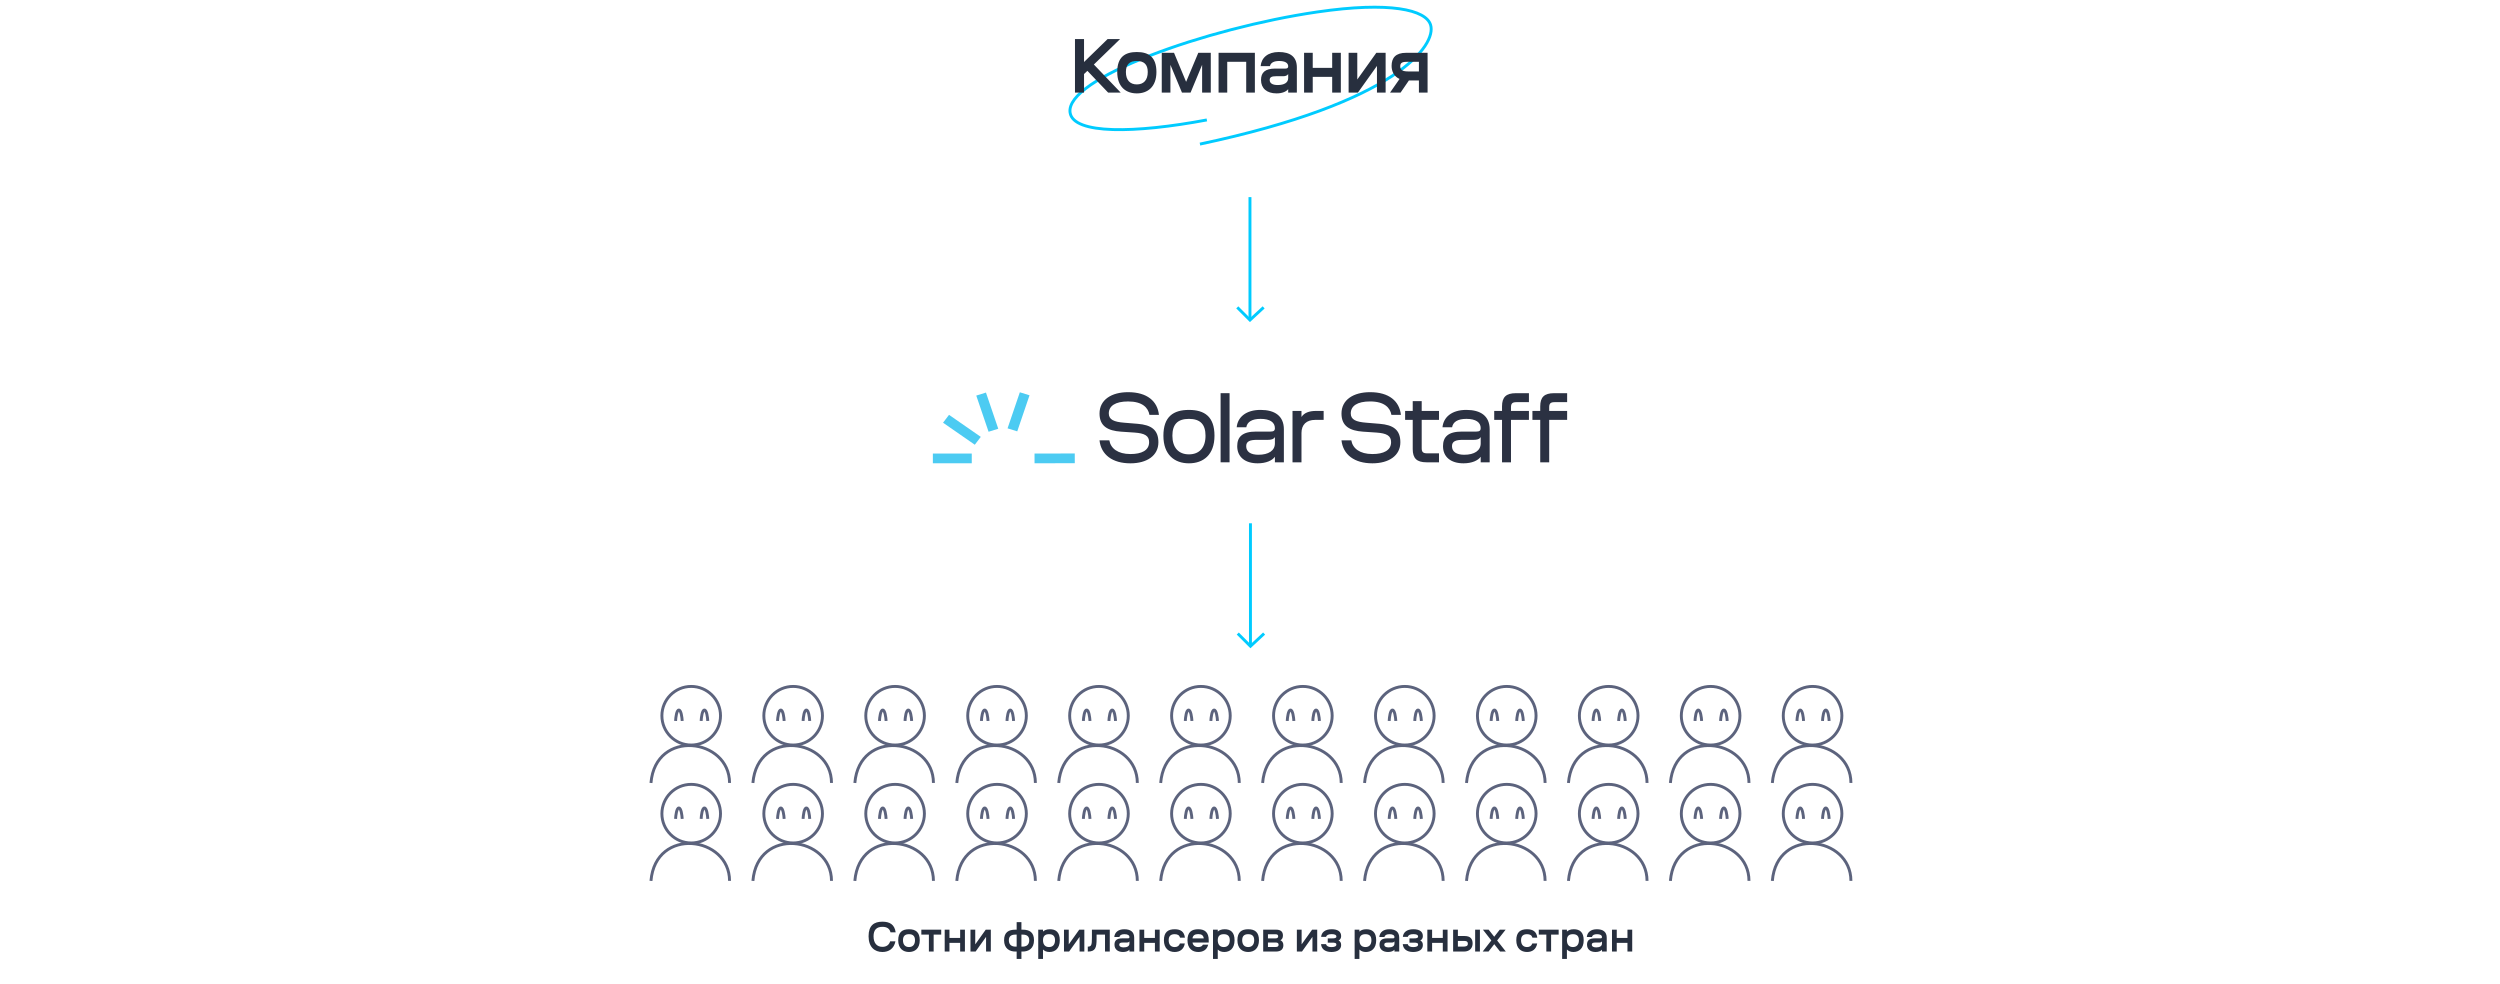 <svg width="1281" height="504" viewBox="0 0 1281 504" fill="none" xmlns="http://www.w3.org/2000/svg">
<path d="M618.393 61.454C581.627 68.372 550.03 68.93 548.315 57.738C545.622 40.167 617.981 14.464 674.973 6.128C712.153 0.69 730.66 4.977 733.039 12.774C736.187 23.092 715.79 52.482 614.853 73.835" stroke="#00CBFF" stroke-width="1.5" stroke-miterlimit="10"/>
<path d="M555.458 20.015V31.775L567.538 20.015H573.938L560.498 33.055L574.258 47.455H567.818L557.178 36.295L555.458 37.935V47.455H550.818V20.015H555.458ZM582.511 47.855C576.991 47.855 572.471 44.575 572.471 36.895C572.471 29.255 576.431 26.655 582.511 26.655C588.591 26.655 592.551 29.255 592.551 36.895C592.551 44.575 588.031 47.855 582.511 47.855ZM582.511 43.255C585.951 43.255 588.111 41.095 588.111 36.895C588.111 32.935 586.111 31.255 582.511 31.255C578.911 31.255 576.911 32.935 576.911 36.895C576.911 41.095 579.071 43.255 582.511 43.255ZM599.725 33.215V47.455H595.285V27.055H601.565L607.765 41.935L614.005 27.055H620.405V47.455H615.965V33.215L610.045 47.455H605.645L599.725 33.215ZM624.397 27.055H642.997V47.455H638.557V31.655H628.837V47.455H624.397V27.055ZM664.507 34.575V47.455H660.067V45.695C658.987 47.015 656.867 47.855 654.107 47.855C649.107 47.855 646.147 45.255 646.147 40.975C646.147 37.135 648.267 35.135 653.467 35.135H658.707C659.667 35.135 660.067 34.735 660.067 33.975C660.067 32.255 658.467 31.255 655.427 31.255C652.707 31.255 651.107 32.135 650.707 33.895H645.947C646.347 29.575 649.627 26.655 655.267 26.655C661.107 26.655 664.507 29.095 664.507 34.575ZM654.667 43.575C658.027 43.575 660.067 42.375 660.067 40.015V37.935C659.587 38.735 658.627 39.055 657.547 39.055H653.907C651.707 39.055 650.587 39.495 650.587 40.975C650.587 42.655 652.027 43.575 654.667 43.575ZM668.208 27.055H672.648V34.775H682.608V27.055H687.048V47.455H682.608V39.375H672.648V47.455H668.208V27.055ZM691.032 27.055H695.472V40.735L705.232 27.055H709.992V47.455H705.552V33.775L695.792 47.455H691.032V27.055ZM717.652 47.455H712.252L717.132 40.455C714.292 39.175 713.052 36.535 713.052 33.775C713.052 29.655 715.092 27.055 720.532 27.055H731.492V47.455H727.052V41.215H721.932L717.652 47.455ZM717.492 33.935C717.492 36.015 718.772 36.615 721.812 36.615H727.052V31.655H721.332C718.772 31.655 717.492 31.975 717.492 33.935Z" fill="#272F3E"/>
<path d="M456.121 482.325H458.827C458.079 486.131 455.395 487.803 452.161 487.803C448.245 487.803 445.055 485.383 445.055 479.751C445.055 474.185 447.849 472.271 452.161 472.271C455.901 472.271 458.387 473.723 458.937 477.727H456.297C455.813 475.791 454.427 474.911 452.161 474.911C449.213 474.911 447.607 476.407 447.607 479.751C447.607 483.315 449.345 485.163 452.161 485.163C454.163 485.163 455.549 484.217 456.121 482.325ZM465.763 487.803C462.727 487.803 460.241 485.999 460.241 481.775C460.241 477.573 462.419 476.143 465.763 476.143C469.107 476.143 471.285 477.573 471.285 481.775C471.285 485.999 468.799 487.803 465.763 487.803ZM465.763 485.273C467.655 485.273 468.843 484.085 468.843 481.775C468.843 479.597 467.743 478.673 465.763 478.673C463.783 478.673 462.683 479.597 462.683 481.775C462.683 484.085 463.871 485.273 465.763 485.273ZM482.278 478.893H478.406V487.583H475.964V478.893H472.092V476.363H482.278V478.893ZM484.062 476.363H486.504V480.609H491.982V476.363H494.424V487.583H491.982V483.139H486.504V487.583H484.062V476.363ZM497.275 476.363H499.717V483.887L505.085 476.363H507.703V487.583H505.261V480.059L499.893 487.583H497.275V476.363ZM520.935 491.367V487.583H520.341C517.217 487.583 514.489 485.977 514.489 481.797C514.489 477.617 516.887 476.363 520.297 476.363H520.935V472.491H523.377V476.363H524.015C527.425 476.363 529.823 477.617 529.823 481.797C529.823 485.977 527.095 487.583 523.971 487.583H523.377V491.367H520.935ZM523.377 485.053H523.971C525.951 485.053 527.381 484.085 527.381 481.797C527.381 479.641 526.039 478.893 524.015 478.893H523.377V485.053ZM520.341 485.053H520.935V478.893H520.297C518.273 478.893 516.931 479.641 516.931 481.797C516.931 484.085 518.361 485.053 520.341 485.053ZM534.436 486.527V491.367H531.994V476.363H534.436V477.353C535.074 476.715 536.218 476.143 537.978 476.143C540.926 476.143 543.038 477.573 543.038 481.775C543.038 485.999 540.618 487.803 537.78 487.803C536.24 487.803 535.206 487.297 534.436 486.527ZM537.516 485.273C539.408 485.273 540.596 484.085 540.596 481.775C540.596 479.597 539.496 478.673 537.516 478.673C535.536 478.673 534.436 479.597 534.436 481.775C534.436 484.085 535.624 485.273 537.516 485.273ZM545.185 476.363H547.627V483.887L552.995 476.363H555.613V487.583H553.171V480.059L547.803 487.583H545.185V476.363ZM559.496 476.363H568.648V487.583H566.206V478.893H561.894V481.071C561.894 485.669 561.278 487.583 557.384 487.583V485.053C559.232 485.053 559.496 484.261 559.496 480.499V476.363ZM581.161 480.499V487.583H578.719V486.615C578.125 487.341 576.959 487.803 575.441 487.803C572.691 487.803 571.063 486.373 571.063 484.019C571.063 481.907 572.229 480.807 575.089 480.807H577.971C578.499 480.807 578.719 480.587 578.719 480.169C578.719 479.223 577.839 478.673 576.167 478.673C574.671 478.673 573.791 479.157 573.571 480.125H570.953C571.173 477.749 572.977 476.143 576.079 476.143C579.291 476.143 581.161 477.485 581.161 480.499ZM575.749 485.449C577.597 485.449 578.719 484.789 578.719 483.491V482.347C578.455 482.787 577.927 482.963 577.333 482.963H575.331C574.121 482.963 573.505 483.205 573.505 484.019C573.505 484.943 574.297 485.449 575.749 485.449ZM583.857 476.363H586.299V480.609H591.777V476.363H594.219V487.583H591.777V483.139H586.299V487.583H583.857V476.363ZM604.594 483.425H607.102C606.596 486.461 604.506 487.803 601.91 487.803C598.874 487.803 596.388 485.999 596.388 481.775C596.388 477.573 598.566 476.143 601.91 476.143C604.836 476.143 606.794 477.287 607.146 480.455H604.66C604.33 479.223 603.406 478.673 601.91 478.673C599.93 478.673 598.83 479.597 598.83 481.775C598.83 484.085 600.018 485.273 601.91 485.273C603.274 485.273 604.198 484.657 604.594 483.425ZM616.36 484.063H619.066C618.45 486.703 616.404 487.803 613.984 487.803C610.948 487.803 608.462 485.999 608.462 481.775C608.462 477.551 610.618 476.143 613.984 476.143C617.306 476.143 619.352 477.683 619.352 481.797V482.941H611.036C611.3 484.503 612.422 485.273 613.984 485.273C615.106 485.273 615.964 484.899 616.36 484.063ZM613.984 478.629C612.224 478.629 611.19 479.311 611.036 480.829H616.8C616.646 479.333 615.722 478.629 613.984 478.629ZM623.983 486.527V491.367H621.541V476.363H623.983V477.353C624.621 476.715 625.765 476.143 627.525 476.143C630.473 476.143 632.585 477.573 632.585 481.775C632.585 485.999 630.165 487.803 627.327 487.803C625.787 487.803 624.753 487.297 623.983 486.527ZM627.063 485.273C628.955 485.273 630.143 484.085 630.143 481.775C630.143 479.597 629.043 478.673 627.063 478.673C625.083 478.673 623.983 479.597 623.983 481.775C623.983 484.085 625.171 485.273 627.063 485.273ZM639.572 487.803C636.536 487.803 634.05 485.999 634.05 481.775C634.05 477.573 636.228 476.143 639.572 476.143C642.916 476.143 645.094 477.573 645.094 481.775C645.094 485.999 642.608 487.803 639.572 487.803ZM639.572 485.273C641.464 485.273 642.652 484.085 642.652 481.775C642.652 479.597 641.552 478.673 639.572 478.673C637.592 478.673 636.492 479.597 636.492 481.775C636.492 484.085 637.68 485.273 639.572 485.273ZM647.257 476.363H653.901C656.123 476.363 657.377 477.309 657.377 479.355C657.377 480.631 656.849 481.401 656.079 481.797C656.893 482.061 657.597 482.941 657.597 484.283C657.597 486.373 656.343 487.583 653.681 487.583H647.257V476.363ZM649.699 485.229H653.637C654.693 485.229 655.155 484.855 655.155 484.085C655.155 483.315 654.693 482.941 653.637 482.941H649.699V485.229ZM649.699 480.829H653.571C654.517 480.829 654.935 480.455 654.935 479.751C654.935 479.025 654.517 478.717 653.549 478.717H649.699V480.829ZM664.509 476.363H666.951V483.887L672.319 476.363H674.937V487.583H672.495V480.059L667.127 487.583H664.509V476.363ZM680.339 483.007V480.829H682.517C684.079 480.829 684.761 480.631 684.761 479.883C684.761 479.025 683.881 478.651 682.341 478.651C680.669 478.651 679.723 479.135 679.503 480.059H676.951C677.149 477.793 678.887 476.143 682.341 476.143C685.597 476.143 687.203 477.419 687.203 479.685C687.203 480.719 686.653 481.577 685.861 481.907C686.719 482.281 687.203 483.051 687.203 484.239C687.203 486.527 685.311 487.803 682.209 487.803C678.865 487.803 677.105 486.175 676.907 483.777H679.481C679.701 484.767 680.625 485.295 682.209 485.295C683.771 485.295 684.761 484.899 684.761 484.019C684.761 483.161 684.035 483.007 682.517 483.007H680.339ZM696.557 486.527V491.367H694.115V476.363H696.557V477.353C697.195 476.715 698.339 476.143 700.099 476.143C703.047 476.143 705.159 477.573 705.159 481.775C705.159 485.999 702.739 487.803 699.901 487.803C698.361 487.803 697.327 487.297 696.557 486.527ZM699.637 485.273C701.529 485.273 702.717 484.085 702.717 481.775C702.717 479.597 701.617 478.673 699.637 478.673C697.657 478.673 696.557 479.597 696.557 481.775C696.557 484.085 697.745 485.273 699.637 485.273ZM716.964 480.499V487.583H714.522V486.615C713.928 487.341 712.762 487.803 711.244 487.803C708.494 487.803 706.866 486.373 706.866 484.019C706.866 481.907 708.032 480.807 710.892 480.807H713.774C714.302 480.807 714.522 480.587 714.522 480.169C714.522 479.223 713.642 478.673 711.97 478.673C710.474 478.673 709.594 479.157 709.374 480.125H706.756C706.976 477.749 708.78 476.143 711.882 476.143C715.094 476.143 716.964 477.485 716.964 480.499ZM711.552 485.449C713.4 485.449 714.522 484.789 714.522 483.491V482.347C714.258 482.787 713.73 482.963 713.136 482.963H711.134C709.924 482.963 709.308 483.205 709.308 484.019C709.308 484.943 710.1 485.449 711.552 485.449ZM722.212 483.007V480.829H724.39C725.952 480.829 726.634 480.631 726.634 479.883C726.634 479.025 725.754 478.651 724.214 478.651C722.542 478.651 721.596 479.135 721.376 480.059H718.824C719.022 477.793 720.76 476.143 724.214 476.143C727.47 476.143 729.076 477.419 729.076 479.685C729.076 480.719 728.526 481.577 727.734 481.907C728.592 482.281 729.076 483.051 729.076 484.239C729.076 486.527 727.184 487.803 724.082 487.803C720.738 487.803 718.978 486.175 718.78 483.777H721.354C721.574 484.767 722.498 485.295 724.082 485.295C725.644 485.295 726.634 484.899 726.634 484.019C726.634 483.161 725.908 483.007 724.39 483.007H722.212ZM731.369 476.363H733.811V480.609H739.289V476.363H741.731V487.583H739.289V483.139H733.811V487.583H731.369V476.363ZM755.868 476.363H758.31V487.583H755.868V476.363ZM744.582 487.583V476.363H747.024V479.619H750.5C753.47 479.619 754.57 481.137 754.57 483.425C754.57 485.559 753.272 487.583 750.082 487.583H744.582ZM750.5 482.149H747.024V485.053H749.532C751.336 485.053 752.128 484.745 752.128 483.513C752.128 482.655 751.622 482.149 750.5 482.149ZM771.486 476.363L767.13 481.907L771.596 487.583H768.648L765.656 483.799L762.708 487.583H759.716L764.16 481.885L759.848 476.363H762.796L765.634 479.993L768.472 476.363H771.486ZM785.149 483.425H787.657C787.151 486.461 785.061 487.803 782.465 487.803C779.429 487.803 776.943 485.999 776.943 481.775C776.943 477.573 779.121 476.143 782.465 476.143C785.391 476.143 787.349 477.287 787.701 480.455H785.215C784.885 479.223 783.961 478.673 782.465 478.673C780.485 478.673 779.385 479.597 779.385 481.775C779.385 484.085 780.573 485.273 782.465 485.273C783.829 485.273 784.753 484.657 785.149 483.425ZM798.656 478.893H794.784V487.583H792.342V478.893H788.47V476.363H798.656V478.893ZM802.883 486.527V491.367H800.441V476.363H802.883V477.353C803.521 476.715 804.665 476.143 806.425 476.143C809.373 476.143 811.485 477.573 811.485 481.775C811.485 485.999 809.065 487.803 806.227 487.803C804.687 487.803 803.653 487.297 802.883 486.527ZM805.963 485.273C807.855 485.273 809.043 484.085 809.043 481.775C809.043 479.597 807.943 478.673 805.963 478.673C803.983 478.673 802.883 479.597 802.883 481.775C802.883 484.085 804.071 485.273 805.963 485.273ZM823.29 480.499V487.583H820.848V486.615C820.254 487.341 819.088 487.803 817.57 487.803C814.82 487.803 813.192 486.373 813.192 484.019C813.192 481.907 814.358 480.807 817.218 480.807H820.1C820.628 480.807 820.848 480.587 820.848 480.169C820.848 479.223 819.968 478.673 818.296 478.673C816.8 478.673 815.92 479.157 815.7 480.125H813.082C813.302 477.749 815.106 476.143 818.208 476.143C821.42 476.143 823.29 477.485 823.29 480.499ZM817.878 485.449C819.726 485.449 820.848 484.789 820.848 483.491V482.347C820.584 482.787 820.056 482.963 819.462 482.963H817.46C816.25 482.963 815.634 483.205 815.634 484.019C815.634 484.943 816.426 485.449 817.878 485.449ZM825.986 476.363H828.428V480.609H833.906V476.363H836.348V487.583H833.906V483.139H828.428V487.583H825.986V476.363Z" fill="#272F3E"/>
<path d="M640.732 330.471L640.732 268.134" stroke="#00CBFF" stroke-width="1.5"/>
<path d="M634.232 324.634L640.732 331.134L647.732 324.634" stroke="#00CBFF" stroke-width="1.5"/>
<path d="M640.482 163.338L640.482 101" stroke="#00CBFF" stroke-width="1.5"/>
<path d="M633.982 157.5L640.482 164L647.482 157.5" stroke="#00CBFF" stroke-width="1.5"/>
<path d="M568.42 225.63C569.126 229.762 572.748 232.653 579.236 232.653C584.969 232.653 588.807 230.796 588.807 226.558C588.807 223.201 586.43 222.013 581.347 221.652L574.425 221.185C567.665 220.719 563.393 218.396 563.393 211.892C563.393 204.821 569.559 200.949 578.047 200.949C587.835 200.949 593.079 205.596 593.84 212.566H588.974C588.324 208.9 585.352 205.702 578.047 205.702C571.448 205.702 568.148 208.025 568.148 211.844C568.148 215.048 570.798 216.183 576.042 216.597L582.964 217.164C589.885 217.732 593.563 220.209 593.563 226.616C593.563 233.485 587.669 237.41 579.231 237.41C570.037 237.41 564.199 233.023 563.388 225.635H568.42V225.63Z" fill="#2B3142"/>
<path d="M609.215 237.405C601.86 237.405 596.127 233.066 596.127 223.258C596.127 213.499 601.21 210.04 609.215 210.04C617.219 210.04 622.302 213.499 622.302 223.258C622.302 233.066 616.569 237.405 609.215 237.405ZM617.708 223.258C617.708 217.424 615.003 214.634 609.22 214.634C603.431 214.634 600.731 217.424 600.731 223.258C600.731 229.353 603.87 232.811 609.22 232.811C614.57 232.811 617.708 229.348 617.708 223.258Z" fill="#2B3142"/>
<path d="M625.435 236.89V201.464H630.029V236.885H625.435V236.89Z" fill="#2B3142"/>
<path d="M657.852 236.891H653.258V234.048C651.908 235.957 648.769 237.405 644.442 237.405C637.954 237.405 633.949 234.154 633.949 228.627C633.949 223.98 636.437 221.137 643.631 221.137H650.986C652.608 221.137 653.258 220.671 653.258 219.382C653.258 216.438 650.769 214.629 645.958 214.629C641.47 214.629 639.092 216.178 638.603 218.915H633.682C634.17 213.855 638.331 210.031 645.903 210.031C653.202 210.031 657.857 213.129 657.857 219.997V236.891H657.852ZM653.258 227.184V223.932C652.552 225.12 651.258 225.38 649.636 225.38H644.12C640.497 225.38 638.548 226.101 638.548 228.632C638.548 231.47 640.82 233.018 644.82 233.018C650.008 233.018 653.258 230.897 653.258 227.184Z" fill="#2B3142"/>
<path d="M678.238 215.149H673.911C669.422 215.149 666.878 217.578 666.878 221.864V236.89H662.284V210.555H666.878V213.653C668.229 211.589 670.667 210.555 674.395 210.555H678.233V215.149H678.238Z" fill="#2B3142"/>
<path d="M692.405 225.63C693.11 229.762 696.732 232.653 703.22 232.653C708.953 232.653 712.792 230.796 712.792 226.558C712.792 223.201 710.414 222.013 705.331 221.652L698.409 221.185C691.649 220.719 687.377 218.396 687.377 211.892C687.377 204.821 693.543 200.949 702.031 200.949C711.819 200.949 717.064 205.596 717.824 212.566H712.958C712.308 208.9 709.336 205.697 702.031 205.697C695.432 205.697 692.133 208.02 692.133 211.839C692.133 215.043 694.782 216.178 700.026 216.592L706.948 217.159C713.87 217.727 717.547 220.204 717.547 226.611C717.547 233.48 711.653 237.405 703.215 237.405C694.022 237.405 688.183 233.018 687.372 225.63H692.405Z" fill="#2B3142"/>
<path d="M731.29 232.292H737.345V236.886H730.962C725.985 236.886 723.879 234.87 723.879 230.123V215.149H719.985V210.555H723.879V205.543H728.479V210.55H737.35V215.144H728.479V229.656C728.479 231.623 729.179 232.292 731.29 232.292Z" fill="#2B3142"/>
<path d="M763.303 236.891H758.709V234.048C757.359 235.957 754.22 237.405 749.893 237.405C743.405 237.405 739.4 234.154 739.4 228.627C739.4 223.98 741.888 221.137 749.082 221.137H756.437C758.059 221.137 758.709 220.671 758.709 219.382C758.709 216.438 756.22 214.629 751.409 214.629C746.921 214.629 744.543 216.178 744.055 218.915H739.133C739.621 213.855 743.783 210.031 751.354 210.031C758.653 210.031 763.308 213.129 763.308 219.997V236.891H763.303ZM758.709 227.184V223.932C758.004 225.12 756.709 225.38 755.087 225.38H749.571C745.949 225.38 743.999 226.101 743.999 228.632C743.999 231.47 746.271 233.018 750.271 233.018C755.465 233.018 758.709 230.897 758.709 227.184Z" fill="#2B3142"/>
<path d="M774.23 210.555H783.423V215.149H774.23V236.89H769.636V215.149H765.636V210.555H769.636V208.232C769.636 203.479 771.746 201.469 776.718 201.469H783.423V206.062H777.041C774.93 206.062 774.23 206.736 774.23 208.693V210.555Z" fill="#2B3142"/>
<path d="M793.806 210.555H803V215.149H793.806V236.89H789.212V215.149H785.212V210.555H789.212V208.232C789.212 203.479 791.322 201.469 796.295 201.469H803V206.062H796.617C794.506 206.062 793.806 206.736 793.806 208.693V210.555Z" fill="#2B3142"/>
<path d="M497.929 232.397H478V237.381H497.929V232.397Z" fill="#4CCBF2"/>
<path d="M486.283 212.564L483.215 216.596L499.488 227.886L502.556 223.854L486.283 212.564Z" fill="#4CCBF2"/>
<path d="M505.202 201.156L500.238 202.696L506.544 221.229L511.508 219.689L505.202 201.156Z" fill="#4CCBF2"/>
<path d="M522.563 201.006L516.274 219.488L521.238 221.028L527.527 202.546L522.563 201.006Z" fill="#4CCBF2"/>
<path d="M550.712 232.361L530.093 232.396L530.102 237.379L550.721 237.344L550.712 232.361Z" fill="#4CCBF2"/>
<circle cx="667.585" cy="366.743" r="15.018" stroke="#5C637D" stroke-width="1.5"/>
<path d="M662.976 369.412C662.876 367.552 662.394 363.833 661.262 363.833C660.131 363.833 659.669 367.552 659.579 369.412" stroke="#5C637D" stroke-width="1.5"/>
<path d="M676.076 369.412C675.976 367.552 675.494 363.833 674.363 363.833C673.232 363.833 672.77 367.552 672.68 369.412" stroke="#5C637D" stroke-width="1.5"/>
<path d="M646.965 401.191C649.298 373.213 687.235 378.184 687.235 401.191" stroke="#5C637D" stroke-width="1.5"/>
<circle cx="719.82" cy="366.743" r="15.018" stroke="#5C637D" stroke-width="1.5"/>
<path d="M715.211 369.412C715.111 367.552 714.629 363.833 713.498 363.833C712.367 363.833 711.904 367.552 711.815 369.412" stroke="#5C637D" stroke-width="1.5"/>
<path d="M728.312 369.412C728.212 367.552 727.73 363.833 726.598 363.833C725.467 363.833 725.005 367.552 724.915 369.412" stroke="#5C637D" stroke-width="1.5"/>
<path d="M699.2 401.191C701.533 373.213 739.47 378.184 739.47 401.191" stroke="#5C637D" stroke-width="1.5"/>
<circle cx="772.056" cy="366.743" r="15.018" stroke="#5C637D" stroke-width="1.5"/>
<path d="M767.446 369.412C767.347 367.552 766.864 363.833 765.733 363.833C764.602 363.833 764.14 367.552 764.05 369.412" stroke="#5C637D" stroke-width="1.5"/>
<path d="M780.546 369.412C780.446 367.552 779.964 363.833 778.833 363.833C777.702 363.833 777.239 367.552 777.15 369.412" stroke="#5C637D" stroke-width="1.5"/>
<path d="M751.436 401.191C753.769 373.213 791.706 378.184 791.706 401.191" stroke="#5C637D" stroke-width="1.5"/>
<circle cx="667.585" cy="416.924" r="15.018" stroke="#5C637D" stroke-width="1.5"/>
<path d="M662.976 419.592C662.876 417.733 662.394 414.013 661.262 414.013C660.131 414.013 659.669 417.733 659.579 419.592" stroke="#5C637D" stroke-width="1.5"/>
<path d="M676.076 419.592C675.976 417.733 675.494 414.013 674.363 414.013C673.232 414.013 672.77 417.733 672.68 419.592" stroke="#5C637D" stroke-width="1.5"/>
<path d="M646.965 451.372C649.298 423.393 687.235 428.365 687.235 451.372" stroke="#5C637D" stroke-width="1.5"/>
<circle cx="719.82" cy="416.924" r="15.018" stroke="#5C637D" stroke-width="1.5"/>
<path d="M715.211 419.593C715.111 417.733 714.629 414.013 713.498 414.013C712.367 414.013 711.904 417.733 711.815 419.593" stroke="#5C637D" stroke-width="1.5"/>
<path d="M728.312 419.593C728.212 417.733 727.73 414.013 726.598 414.013C725.467 414.013 725.005 417.733 724.915 419.593" stroke="#5C637D" stroke-width="1.5"/>
<path d="M699.2 451.372C701.533 423.394 739.47 428.365 739.47 451.372" stroke="#5C637D" stroke-width="1.5"/>
<circle cx="772.056" cy="416.924" r="15.018" stroke="#5C637D" stroke-width="1.5"/>
<path d="M767.446 419.593C767.347 417.733 766.864 414.013 765.733 414.013C764.602 414.013 764.14 417.733 764.05 419.593" stroke="#5C637D" stroke-width="1.5"/>
<path d="M780.546 419.593C780.446 417.733 779.964 414.013 778.833 414.013C777.702 414.013 777.239 417.733 777.15 419.593" stroke="#5C637D" stroke-width="1.5"/>
<path d="M751.436 451.372C753.769 423.394 791.706 428.365 791.706 451.372" stroke="#5C637D" stroke-width="1.5"/>
<circle cx="824.291" cy="366.743" r="15.018" stroke="#5C637D" stroke-width="1.5"/>
<path d="M819.682 369.412C819.582 367.552 819.1 363.833 817.969 363.833C816.837 363.833 816.375 367.552 816.285 369.412" stroke="#5C637D" stroke-width="1.5"/>
<path d="M832.782 369.412C832.682 367.552 832.2 363.833 831.069 363.833C829.938 363.833 829.476 367.552 829.386 369.412" stroke="#5C637D" stroke-width="1.5"/>
<path d="M803.671 401.191C806.004 373.213 843.941 378.184 843.941 401.191" stroke="#5C637D" stroke-width="1.5"/>
<circle cx="876.526" cy="366.743" r="15.018" stroke="#5C637D" stroke-width="1.5"/>
<path d="M871.917 369.412C871.817 367.552 871.335 363.833 870.204 363.833C869.073 363.833 868.61 367.552 868.521 369.412" stroke="#5C637D" stroke-width="1.5"/>
<path d="M885.018 369.412C884.918 367.552 884.436 363.833 883.304 363.833C882.173 363.833 881.711 367.552 881.621 369.412" stroke="#5C637D" stroke-width="1.5"/>
<path d="M855.906 401.191C858.239 373.213 896.176 378.184 896.176 401.191" stroke="#5C637D" stroke-width="1.5"/>
<circle cx="928.762" cy="366.743" r="15.018" stroke="#5C637D" stroke-width="1.5"/>
<path d="M924.152 369.412C924.053 367.552 923.57 363.833 922.439 363.833C921.308 363.833 920.846 367.552 920.756 369.412" stroke="#5C637D" stroke-width="1.5"/>
<path d="M937.252 369.412C937.152 367.552 936.67 363.833 935.539 363.833C934.408 363.833 933.945 367.552 933.856 369.412" stroke="#5C637D" stroke-width="1.5"/>
<path d="M908.142 401.191C910.475 373.213 948.412 378.184 948.412 401.191" stroke="#5C637D" stroke-width="1.5"/>
<circle cx="824.291" cy="416.924" r="15.018" stroke="#5C637D" stroke-width="1.5"/>
<path d="M819.682 419.592C819.582 417.733 819.1 414.013 817.969 414.013C816.837 414.013 816.375 417.733 816.285 419.592" stroke="#5C637D" stroke-width="1.5"/>
<path d="M832.782 419.592C832.682 417.733 832.2 414.013 831.069 414.013C829.938 414.013 829.476 417.733 829.386 419.592" stroke="#5C637D" stroke-width="1.5"/>
<path d="M803.671 451.372C806.004 423.393 843.941 428.365 843.941 451.372" stroke="#5C637D" stroke-width="1.5"/>
<circle cx="876.526" cy="416.924" r="15.018" stroke="#5C637D" stroke-width="1.5"/>
<path d="M871.917 419.593C871.817 417.733 871.335 414.013 870.204 414.013C869.073 414.013 868.61 417.733 868.521 419.593" stroke="#5C637D" stroke-width="1.5"/>
<path d="M885.018 419.593C884.918 417.733 884.436 414.013 883.304 414.013C882.173 414.013 881.711 417.733 881.621 419.593" stroke="#5C637D" stroke-width="1.5"/>
<path d="M855.906 451.372C858.239 423.394 896.176 428.365 896.176 451.372" stroke="#5C637D" stroke-width="1.5"/>
<circle cx="928.762" cy="416.924" r="15.018" stroke="#5C637D" stroke-width="1.5"/>
<path d="M924.152 419.593C924.053 417.733 923.57 414.013 922.439 414.013C921.308 414.013 920.846 417.733 920.756 419.593" stroke="#5C637D" stroke-width="1.5"/>
<path d="M937.252 419.593C937.152 417.733 936.67 414.013 935.539 414.013C934.408 414.013 933.945 417.733 933.856 419.593" stroke="#5C637D" stroke-width="1.5"/>
<path d="M908.142 451.372C910.475 423.394 948.412 428.365 948.412 451.372" stroke="#5C637D" stroke-width="1.5"/>
<circle cx="354.173" cy="366.743" r="15.018" stroke="#5C637D" stroke-width="1.5"/>
<path d="M349.563 369.412C349.464 367.552 348.981 363.833 347.85 363.833C346.719 363.833 346.257 367.552 346.167 369.412" stroke="#5C637D" stroke-width="1.5"/>
<path d="M362.664 369.412C362.564 367.552 362.082 363.833 360.951 363.833C359.82 363.833 359.358 367.552 359.268 369.412" stroke="#5C637D" stroke-width="1.5"/>
<path d="M333.553 401.191C335.886 373.213 373.823 378.184 373.823 401.191" stroke="#5C637D" stroke-width="1.5"/>
<circle cx="406.408" cy="366.743" r="15.018" stroke="#5C637D" stroke-width="1.5"/>
<path d="M401.799 369.412C401.699 367.552 401.217 363.833 400.086 363.833C398.955 363.833 398.492 367.552 398.403 369.412" stroke="#5C637D" stroke-width="1.5"/>
<path d="M414.899 369.412C414.8 367.552 414.317 363.833 413.186 363.833C412.055 363.833 411.593 367.552 411.503 369.412" stroke="#5C637D" stroke-width="1.5"/>
<path d="M385.788 401.191C388.121 373.213 426.058 378.184 426.058 401.191" stroke="#5C637D" stroke-width="1.5"/>
<circle cx="458.643" cy="366.743" r="15.018" stroke="#5C637D" stroke-width="1.5"/>
<path d="M454.034 369.412C453.934 367.552 453.452 363.833 452.321 363.833C451.19 363.833 450.728 367.552 450.638 369.412" stroke="#5C637D" stroke-width="1.5"/>
<path d="M467.134 369.412C467.034 367.552 466.552 363.833 465.421 363.833C464.29 363.833 463.827 367.552 463.738 369.412" stroke="#5C637D" stroke-width="1.5"/>
<path d="M438.023 401.191C440.356 373.213 478.294 378.184 478.294 401.191" stroke="#5C637D" stroke-width="1.5"/>
<circle cx="354.173" cy="416.924" r="15.018" stroke="#5C637D" stroke-width="1.5"/>
<path d="M349.563 419.592C349.464 417.733 348.981 414.013 347.85 414.013C346.719 414.013 346.257 417.733 346.167 419.592" stroke="#5C637D" stroke-width="1.5"/>
<path d="M362.664 419.592C362.564 417.733 362.082 414.013 360.951 414.013C359.82 414.013 359.358 417.733 359.268 419.592" stroke="#5C637D" stroke-width="1.5"/>
<path d="M333.553 451.372C335.886 423.393 373.823 428.365 373.823 451.372" stroke="#5C637D" stroke-width="1.5"/>
<circle cx="406.408" cy="416.924" r="15.018" stroke="#5C637D" stroke-width="1.5"/>
<path d="M401.799 419.593C401.699 417.733 401.217 414.013 400.086 414.013C398.955 414.013 398.492 417.733 398.403 419.593" stroke="#5C637D" stroke-width="1.5"/>
<path d="M414.899 419.593C414.8 417.733 414.317 414.013 413.186 414.013C412.055 414.013 411.593 417.733 411.503 419.593" stroke="#5C637D" stroke-width="1.5"/>
<path d="M385.788 451.372C388.121 423.394 426.058 428.365 426.058 451.372" stroke="#5C637D" stroke-width="1.5"/>
<circle cx="458.643" cy="416.924" r="15.018" stroke="#5C637D" stroke-width="1.5"/>
<path d="M454.034 419.593C453.934 417.733 453.452 414.013 452.321 414.013C451.19 414.013 450.728 417.733 450.638 419.593" stroke="#5C637D" stroke-width="1.5"/>
<path d="M467.134 419.593C467.034 417.733 466.552 414.013 465.421 414.013C464.29 414.013 463.827 417.733 463.738 419.593" stroke="#5C637D" stroke-width="1.5"/>
<path d="M438.023 451.372C440.356 423.394 478.294 428.365 478.294 451.372" stroke="#5C637D" stroke-width="1.5"/>
<circle cx="510.879" cy="366.743" r="15.018" stroke="#5C637D" stroke-width="1.5"/>
<path d="M506.27 369.412C506.17 367.552 505.688 363.833 504.556 363.833C503.425 363.833 502.963 367.552 502.873 369.412" stroke="#5C637D" stroke-width="1.5"/>
<path d="M519.37 369.412C519.27 367.552 518.788 363.833 517.657 363.833C516.526 363.833 516.064 367.552 515.974 369.412" stroke="#5C637D" stroke-width="1.5"/>
<path d="M490.259 401.191C492.592 373.213 530.529 378.184 530.529 401.191" stroke="#5C637D" stroke-width="1.5"/>
<circle cx="563.114" cy="366.743" r="15.018" stroke="#5C637D" stroke-width="1.5"/>
<path d="M558.505 369.412C558.405 367.552 557.923 363.833 556.792 363.833C555.661 363.833 555.198 367.552 555.109 369.412" stroke="#5C637D" stroke-width="1.5"/>
<path d="M571.605 369.412C571.506 367.552 571.023 363.833 569.892 363.833C568.761 363.833 568.299 367.552 568.209 369.412" stroke="#5C637D" stroke-width="1.5"/>
<path d="M542.494 401.191C544.827 373.213 582.764 378.184 582.764 401.191" stroke="#5C637D" stroke-width="1.5"/>
<circle cx="615.349" cy="366.743" r="15.018" stroke="#5C637D" stroke-width="1.5"/>
<path d="M610.74 369.412C610.64 367.552 610.158 363.833 609.027 363.833C607.896 363.833 607.434 367.552 607.344 369.412" stroke="#5C637D" stroke-width="1.5"/>
<path d="M623.84 369.412C623.74 367.552 623.258 363.833 622.127 363.833C620.996 363.833 620.533 367.552 620.444 369.412" stroke="#5C637D" stroke-width="1.5"/>
<path d="M594.729 401.191C597.063 373.213 635 378.184 635 401.191" stroke="#5C637D" stroke-width="1.5"/>
<circle cx="510.879" cy="416.924" r="15.018" stroke="#5C637D" stroke-width="1.5"/>
<path d="M506.27 419.592C506.17 417.733 505.688 414.013 504.556 414.013C503.425 414.013 502.963 417.733 502.873 419.592" stroke="#5C637D" stroke-width="1.5"/>
<path d="M519.37 419.592C519.27 417.733 518.788 414.013 517.657 414.013C516.526 414.013 516.064 417.733 515.974 419.592" stroke="#5C637D" stroke-width="1.5"/>
<path d="M490.259 451.372C492.592 423.393 530.529 428.365 530.529 451.372" stroke="#5C637D" stroke-width="1.5"/>
<circle cx="563.114" cy="416.924" r="15.018" stroke="#5C637D" stroke-width="1.5"/>
<path d="M558.505 419.593C558.405 417.733 557.923 414.013 556.792 414.013C555.661 414.013 555.198 417.733 555.109 419.593" stroke="#5C637D" stroke-width="1.5"/>
<path d="M571.605 419.593C571.506 417.733 571.023 414.013 569.892 414.013C568.761 414.013 568.299 417.733 568.209 419.593" stroke="#5C637D" stroke-width="1.5"/>
<path d="M542.494 451.372C544.827 423.394 582.764 428.365 582.764 451.372" stroke="#5C637D" stroke-width="1.5"/>
<circle cx="615.349" cy="416.924" r="15.018" stroke="#5C637D" stroke-width="1.5"/>
<path d="M610.74 419.593C610.64 417.733 610.158 414.013 609.027 414.013C607.896 414.013 607.434 417.733 607.344 419.593" stroke="#5C637D" stroke-width="1.5"/>
<path d="M623.84 419.593C623.74 417.733 623.258 414.013 622.127 414.013C620.996 414.013 620.533 417.733 620.444 419.593" stroke="#5C637D" stroke-width="1.5"/>
<path d="M594.729 451.372C597.063 423.394 635 428.365 635 451.372" stroke="#5C637D" stroke-width="1.5"/>
</svg>
